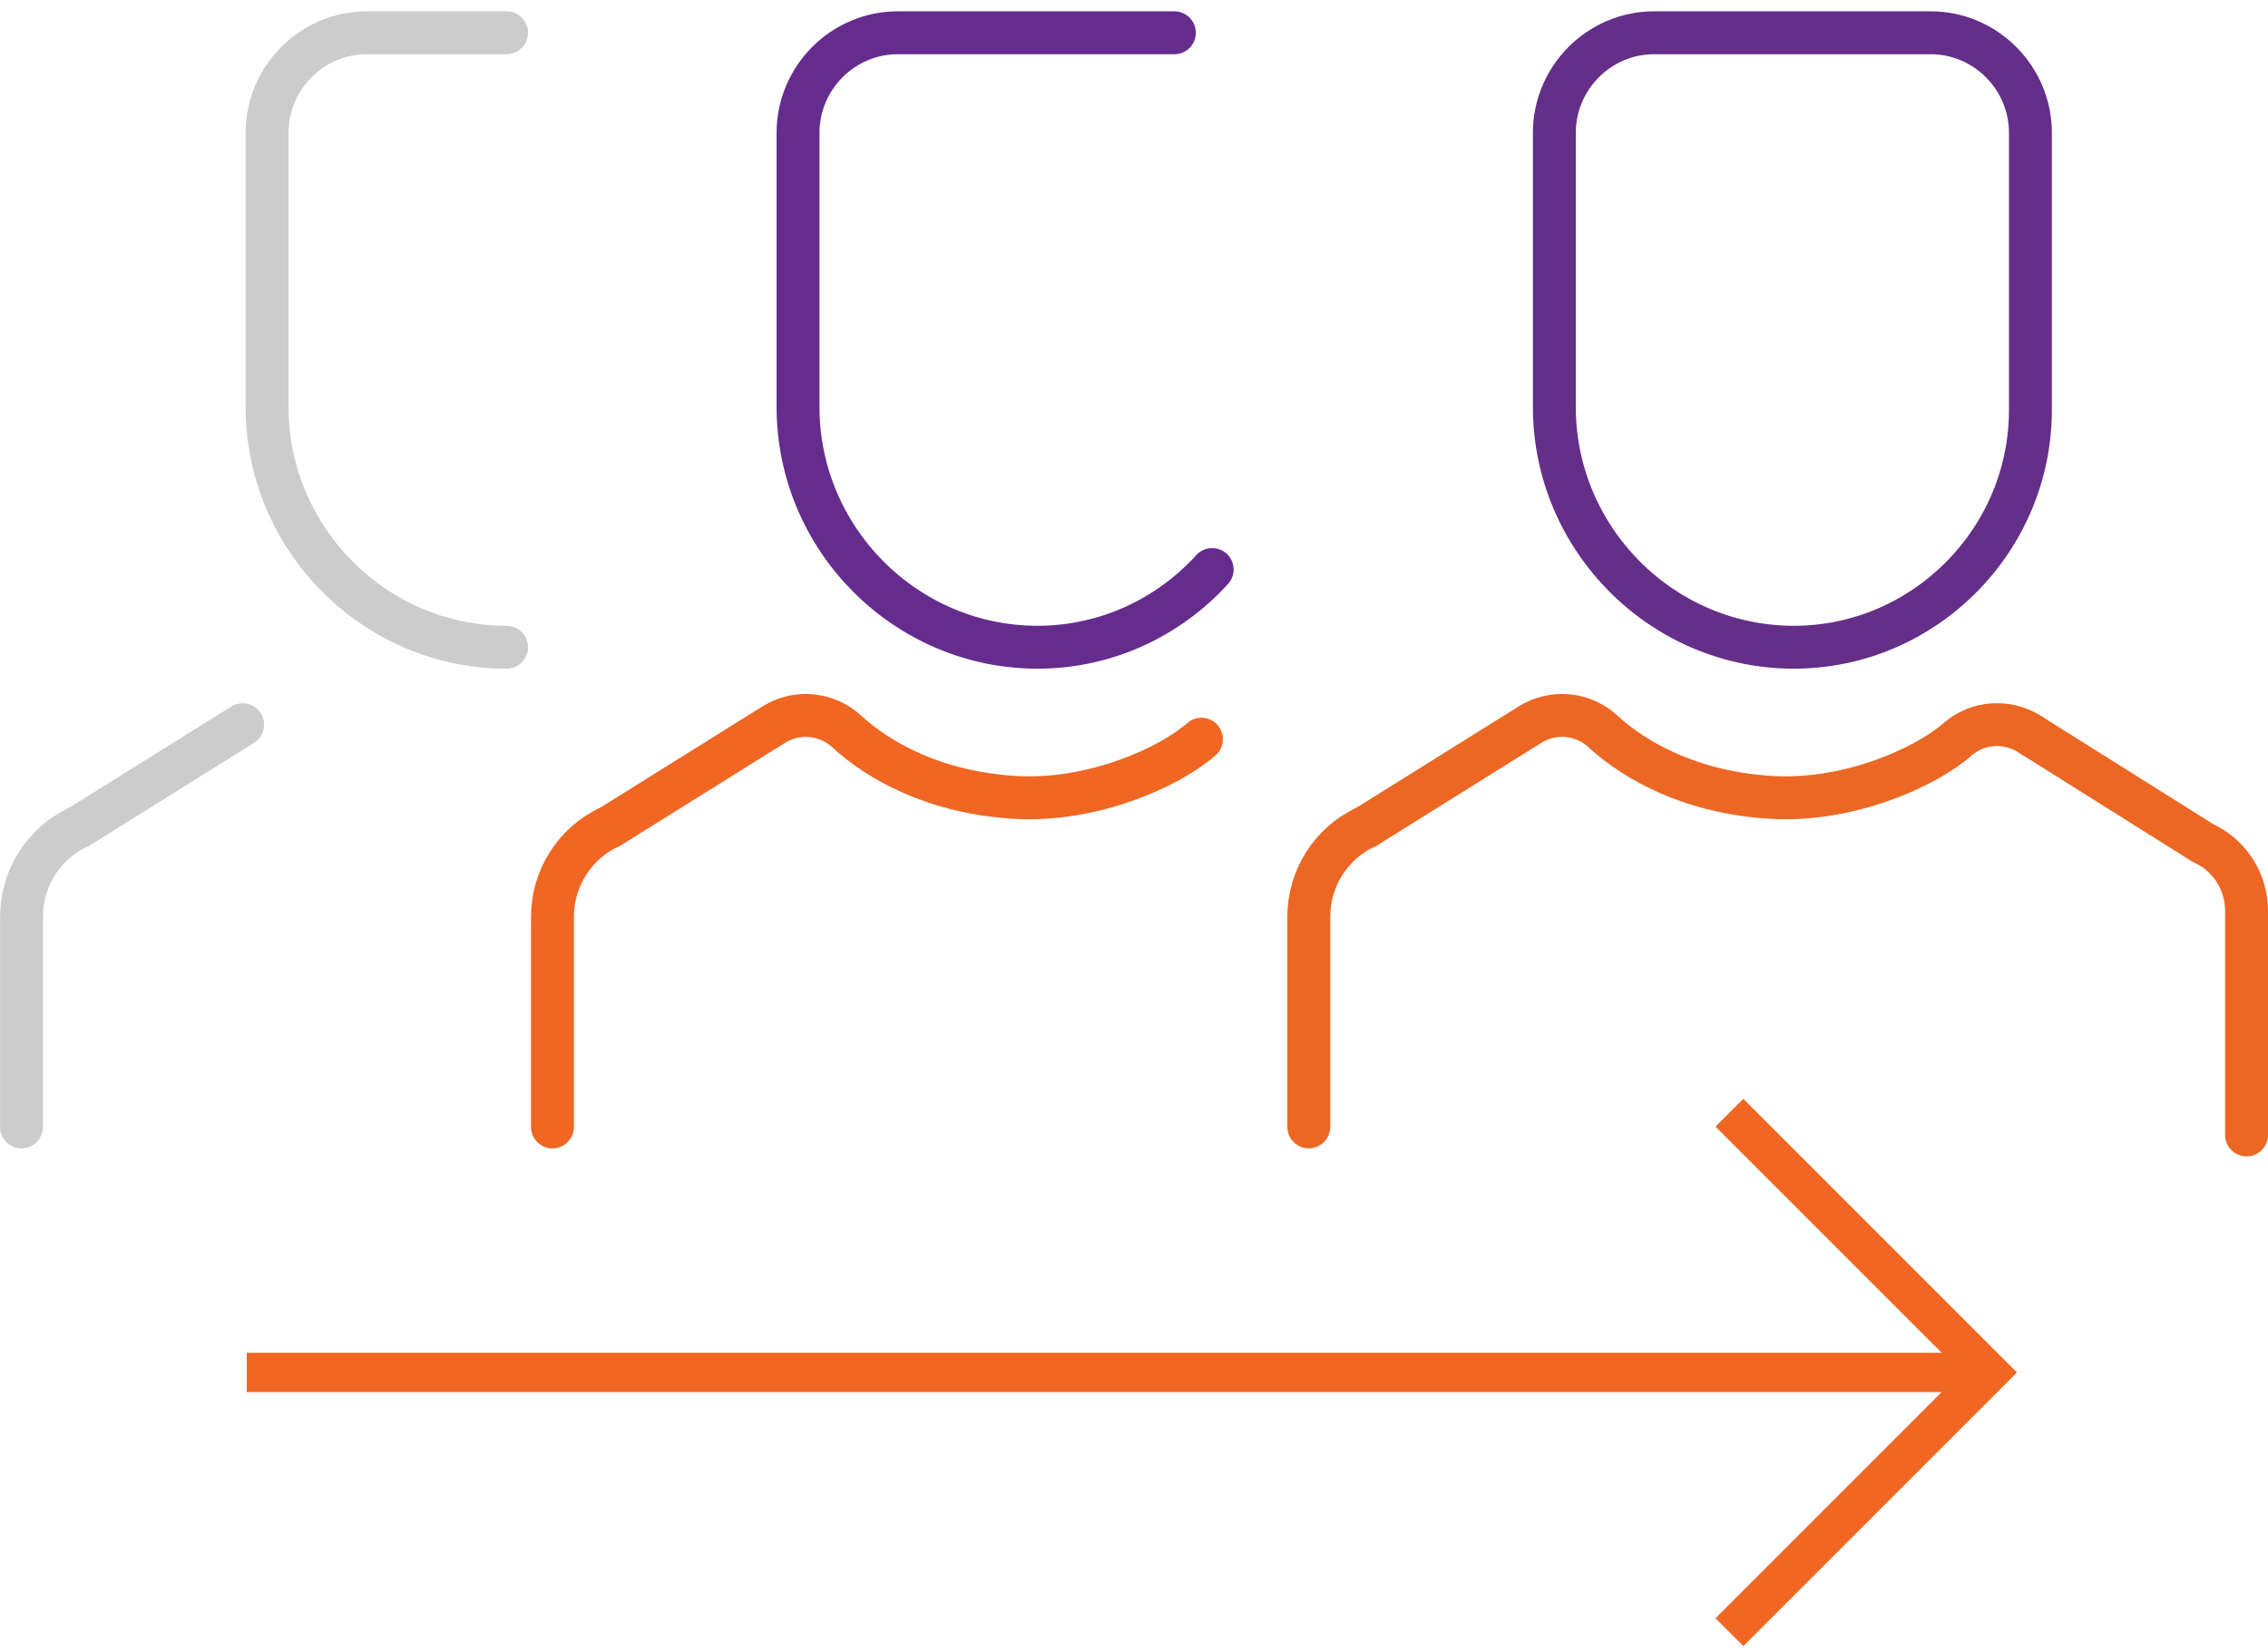 <svg width="173" height="126" viewBox="0 0 173 126" fill="none" xmlns="http://www.w3.org/2000/svg">
<path d="M38.64 49.37C28.597 49.37 20.372 41.12 20.372 31.045V28.756V10.131C20.372 5.928 23.801 2.5 27.979 2.5L38.64 2.5" stroke="#CCCCCC" stroke-width="3.272" stroke-miterlimit="10" stroke-linecap="round"/>
<path d="M18.511 55.278L6.042 63.064" stroke="#CCCCCC" stroke-width="3.272" stroke-linecap="round" stroke-linejoin="round"/>
<path d="M1.641 76.38L1.641 85.961L1.641 69.932C1.641 66.979 3.36 64.292 6.028 63.064" stroke="#CCCCCC" stroke-width="3.272" stroke-linecap="round" stroke-linejoin="round"/>
<path d="M89.58 2.5H68.479C64.301 2.5 60.873 5.928 60.873 10.131V28.756V31.045C60.873 41.12 69.097 49.37 79.14 49.37C84.4 49.37 89.156 47.08 92.463 43.443" stroke="#652C8E" stroke-width="3.272" stroke-miterlimit="10" stroke-linecap="round"/>
<path d="M91.643 56.384C89.118 58.596 83.298 61.14 77.532 60.83C71.292 60.487 66.981 57.999 64.578 55.787C63.046 54.382 60.775 54.172 59.011 55.278L46.542 63.064" stroke="#F06622" stroke-width="3.272" stroke-linecap="round" stroke-linejoin="round"/>
<path d="M42.141 76.38L42.141 85.961L42.141 69.932C42.141 66.979 43.861 64.292 46.529 63.064" stroke="#F06622" stroke-width="3.272" stroke-linecap="round" stroke-linejoin="round"/>
<path d="M118.564 28.756V31.045C118.564 41.12 126.788 49.37 136.831 49.37C146.753 49.37 154.878 41.22 154.878 31.266V10.131C154.878 5.94 151.461 2.5 147.271 2.5H126.171C121.992 2.5 118.564 5.928 118.564 10.131V28.756Z" stroke="#652E89" stroke-width="3.272" stroke-miterlimit="10" stroke-linecap="round"/>
<path d="M155.023 56.13L154.802 55.986C153.094 54.913 150.867 55.057 149.334 56.384C146.81 58.596 140.989 61.14 135.223 60.83C128.983 60.487 124.673 57.999 122.269 55.787C120.737 54.382 118.466 54.172 116.702 55.278L104.233 63.064" stroke="#EC6724" stroke-width="3.272" stroke-linecap="round" stroke-linejoin="round"/>
<path d="M171.363 86.575V69.479C171.363 67.256 170.073 65.232 168.056 64.314L155.025 56.13" stroke="#EC6724" stroke-width="3.272" stroke-linecap="round" stroke-linejoin="round"/>
<path d="M99.832 76.38L99.832 85.961L99.832 69.932C99.832 66.979 101.552 64.292 104.22 63.064" stroke="#EC6724" stroke-width="3.272" stroke-linecap="round" stroke-linejoin="round"/>
<path d="M131.916 84.877L151.727 104.689L131.916 124.5" stroke="#F06622" stroke-width="3"/>
<path d="M18.824 104.689H151.38" stroke="#F06622" stroke-width="3"/>
</svg>
